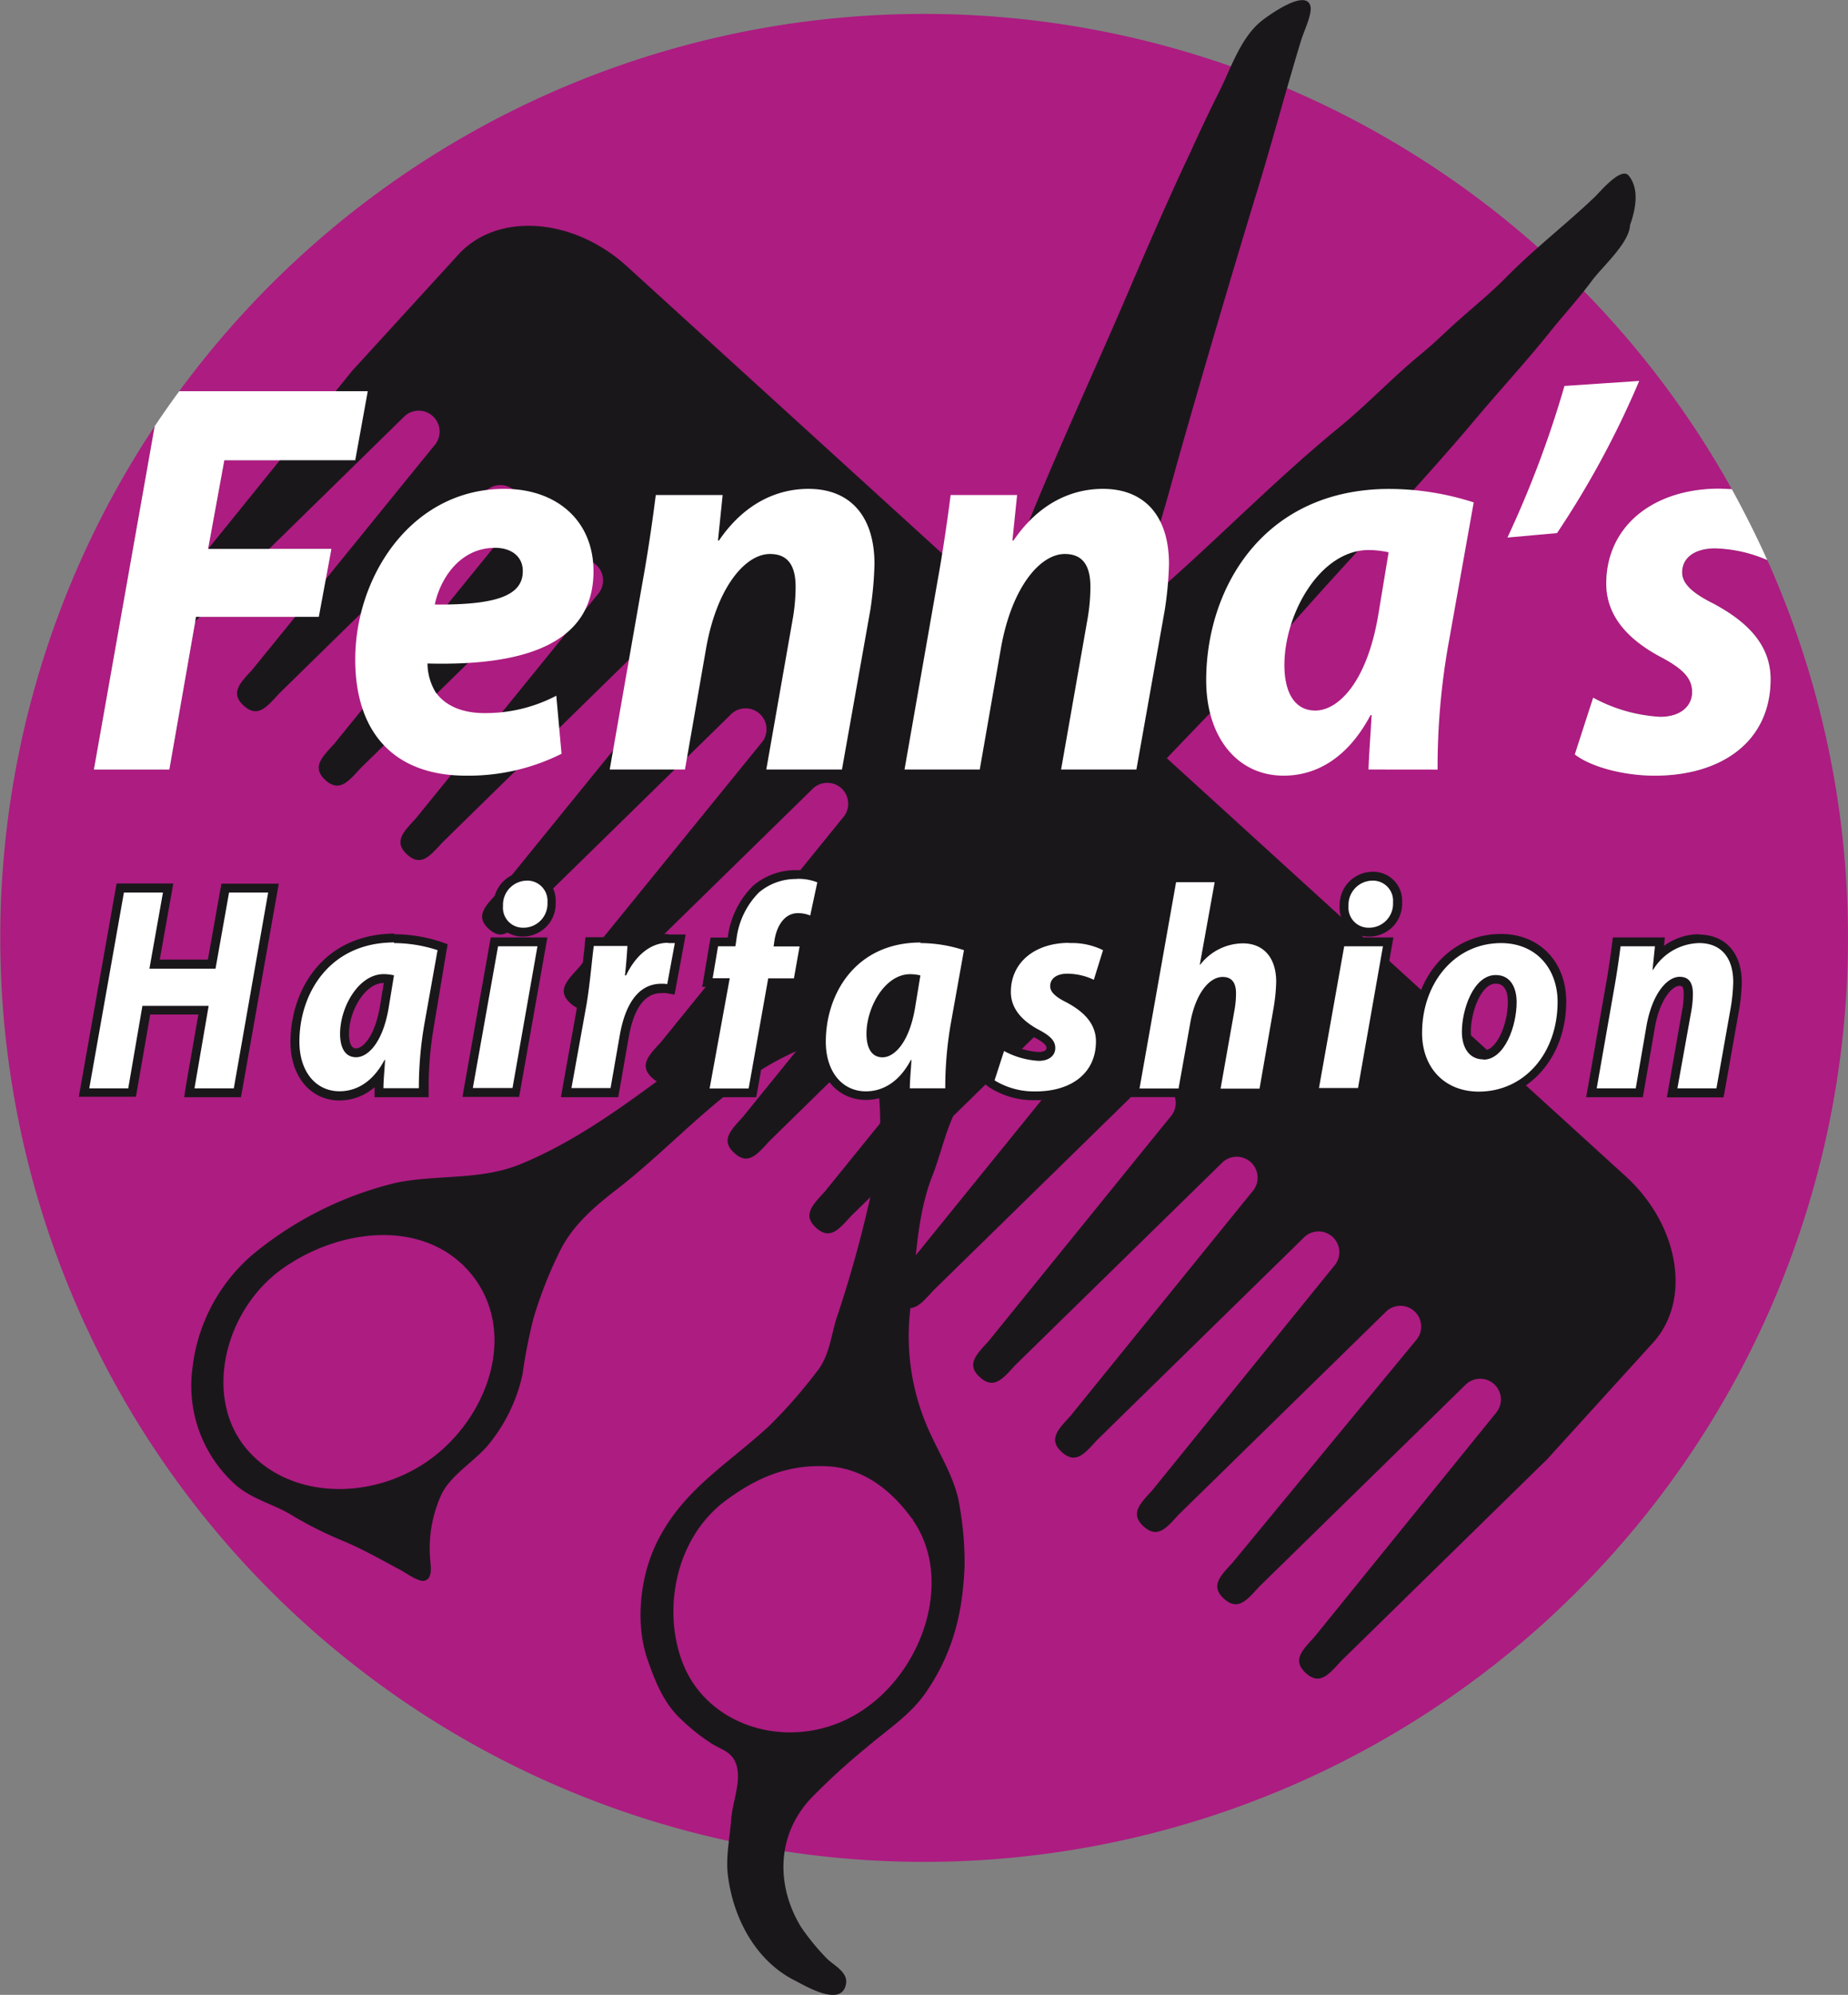 <svg xmlns="http://www.w3.org/2000/svg" viewBox="0 0 260.84 281.48"><rect x="0" y="0" width="260.84" height="281.48" fill="#808080" stroke="none"/><title>Asset 1</title><g id="7f1899cc-d271-49ae-bbd9-61b08c597d3b" data-name="Layer 2"><g id="f9864e9f-d224-4766-9cd0-cb233d849992" data-name="Layer 1"><path d="M249.45,79.27a19.79,19.79,0,0,0-7.36-1.65c-2.81,0-4.66,1.27-4.66,3.41,0,1.58,1.48,2.93,4.36,4.36,4,2.14,8.13,5.3,8.13,10.69,0,8.87-7,13.7-16.63,13.62-4.5-.08-8.87-1.34-11-3l2.59-8a22.36,22.36,0,0,0,9.46,2.7c3,0,4.51-1.59,4.51-3.49s-1.19-3.25-4.51-5c-4.14-2.22-7.61-5.46-7.61-10.3,0-8.07,6.57-13.38,15.89-13.38.63,0,1.24,0,1.83.07A130.43,130.43,0,0,0,25.3,55.45H51.91l-1.77,9.74H31.66L29.37,77.7H46.74L45,87.29H27.67L23.9,108.83H13.26l8.58-48.45A130.4,130.4,0,1,0,249.45,79.27Z" transform="translate(0 -0.25)" style="fill:#ad1c81"/><path d="M233.3,189.73c5.49-6,3.74-16.61-3.87-23.53L88.49,37.83c-7.6-6.92-18.31-7.67-23.79-1.66h0l-15,16.41h0L24.12,84.21c-1.72,1.88-3.23,3.3-1.24,5.11s3.25.17,5-1.72L56.93,59.15h0a2.94,2.94,0,0,1,4.34,4h0L35.64,94.71c-1.71,1.88-3.23,3.3-1.24,5.11s3.26.17,5-1.71L68.46,69.65a0,0,0,0,0,0,0h0a2.94,2.94,0,0,1,4.34,4h0L47.17,105.21c-1.71,1.88-3.22,3.3-1.24,5.11s3.26.17,5-1.71L80,80.15h0a2.94,2.94,0,0,1,4.34,4h0L58.71,115.71c-1.72,1.88-3.23,3.3-1.25,5.11s3.26.17,5-1.71L91.52,90.65h0a2.94,2.94,0,0,1,4.34,4h0L70.23,126.21c-1.71,1.88-3.23,3.3-1.24,5.11s3.26.18,5-1.71l29.08-28.46a0,0,0,0,0,0,0h0a2.94,2.94,0,0,1,4.34,4h0L81.76,136.71c-1.71,1.89-3.23,3.31-1.24,5.11s3.26.18,5-1.71l29.08-28.45v0h0a2.94,2.94,0,0,1,4.34,4h0l0,0-25.62,31.6c-1.71,1.88-3.23,3.3-1.24,5.11s3.26.18,5-1.71l29.08-28.45s0,0,0,0h0a2.94,2.94,0,0,1,4.34,4h0l-25.62,31.61c-1.71,1.89-3.22,3.31-1.24,5.12s3.26.17,5-1.72l29.08-28.46h0a2.93,2.93,0,0,1,4.33,4h0l-25.62,31.61c-1.71,1.89-3.23,3.31-1.24,5.12s3.26.17,5-1.72l29.09-28.45s0,0,0,0h0a2.94,2.94,0,0,1,4.34,4h0l0,0-25.62,31.6c-1.71,1.89-3.23,3.31-1.24,5.12s3.26.17,5-1.72l29.08-28.45s0,0,0,0h0a2.93,2.93,0,0,1,4.33,4h0s0,0,0,0l-25.62,31.6c-1.72,1.89-3.23,3.31-1.24,5.11s3.26.18,5-1.71l29.08-28.45v0h0a2.94,2.94,0,0,1,4.34,4h0l0,0-25.62,31.6c-1.72,1.89-3.23,3.31-1.24,5.12s3.26.17,5-1.72l29.07-28.45h0a2.93,2.93,0,0,1,4.34,3.94h0s0,0,0,0l-25.62,31.6c-1.72,1.89-3.23,3.31-1.24,5.12s3.26.17,5-1.72l29.08-28.45h0a2.93,2.93,0,0,1,4.33,3.95h0L174,220.71c-1.72,1.89-3.23,3.31-1.24,5.12s3.25.17,5-1.72l29.08-28.45v0h0a2.93,2.93,0,0,1,4.33,3.94h0s0,0,0,0l-25.62,31.6c-1.71,1.89-3.23,3.31-1.24,5.12s3.26.17,5-1.71l29.07-28.46,0,0h0Z" transform="translate(0 -0.25)" style="fill:#1a171b"/><path d="M67.07,180.74h0c-6.13-8.44-18.37-7.59-27-1.62-8.23,5.69-11.34,17.82-5.59,25.18,6.31,8,19.38,7.89,27.65.75C69.36,198.79,72.45,188.22,67.07,180.74Zm61.59,33.72c-2.77-3.81-6.72-7.1-12-7.32-5.44-.24-9.69,1.52-14.12,4.76-7.47,5.48-9.11,16.08-6,23.44,4,9.36,16.56,12.35,25.62,5.95,8.44-5.92,12.31-18.5,6.69-26.55l0,0h0l0-.06h0l0-.06h0l0,0,0,0Zm-9.24,65.65c-.52,3.5-5.72.37-7.16-.37-5.62-2.79-8.75-8.85-9.5-14.74-.37-2.6.25-5.37.44-8s1.56-5.56.66-7.95c-.6-1.55-1.8-1.84-3.21-2.65a27.08,27.08,0,0,1-4.53-3.57c-2.44-2.22-3.72-5.5-4.76-8.53-1.8-5.27-1-12.47,2-17.63,3.67-6.6,9.74-10.15,15.22-15.23a70.24,70.24,0,0,0,6.57-7.47c2-2.39,2.09-5.22,3-7.94a170.51,170.51,0,0,0,5.36-20,39.47,39.47,0,0,0-.64-17.81c-.4-1.66-.72-2.29-2.58-1.73a30,30,0,0,1-3.51.74c-3.87.62-8.5,3.27-11.67,5.53-6.56,4.69-12,10.7-18.41,15.59-3,2.34-5.81,4.83-7.53,8.15a59.53,59.53,0,0,0-3.87,9.76,73.39,73.39,0,0,0-1.54,7.87,23.4,23.4,0,0,1-5.08,10.28c-2,2.24-5.3,4.21-6.45,6.89a18.27,18.27,0,0,0-1.51,9c.06.85.41,2.68-.8,3-.8.21-2.59-1.08-3.25-1.44-2.61-1.4-5.22-2.88-7.95-4.06a53.9,53.9,0,0,1-7.38-3.66c-2.58-1.62-5.49-2.22-7.9-4.21a18.71,18.71,0,0,1-6.31-16.34,24.84,24.84,0,0,1,8.38-16.19A50.1,50.1,0,0,1,56,167.12c5.9-1.18,11.85-.28,17.58-2.65,7.64-3.17,14.33-8.07,20.91-12.95a77.4,77.4,0,0,0,8.63-7.42c2.37-2.37,4.13-5.32,6.19-7.93,3.82-4.81,7.39-10.09,11.63-14.59,2-2.09,3.34-5,5.58-6.77,1.22-1,2.32-2,3.61-2.88,1.52-1.05,1.77-3.47,2.39-5,2.71-6.86,5.61-13.76,8-20.69,5.05-14.49,11.8-28.77,17.94-42.95,3.06-7.14,6.13-14.3,9.47-21.36,1.37-3,2.73-5.92,4.2-8.83,1.61-3.21,3-7.6,6-9.95.93-.73,6.26-4.59,6.84-2,.25,1.07-.94,3.56-1.26,4.6-.62,2-1.2,4-1.78,6-1.62,5.6-3.16,11.22-4.9,16.8q-5.43,17.88-10.52,35.76c-1.32,4.66-2.54,9.41-4.17,14-.83,2.36-1.48,4.86-2.14,7.27-.3,1.11.79.4,1.23,0,1.13-1,2.22-2.1,3.38-3.12,8.08-7.18,15.76-15,24.19-21.89,4-3.27,7.58-7.09,11.59-10.38,1.95-1.6,3.75-3.41,5.62-5.05,2.12-1.87,4.42-3.76,6.39-5.77,3.93-4,8.45-7.47,12.52-11.35.78-.76,3.68-4.26,4.76-3,1.54,1.87,1,4.74.19,7a1.17,1.17,0,0,0,0,.11c-.23,2.54-3.92,5.76-5.4,7.76-1.9,2.56-4.1,4.93-6.08,7.43-3.38,4.2-7.1,8.21-10.57,12.36C199.26,70.06,189.76,79.75,180.88,90c-7.93,9-16.69,17.36-24.6,26.4-1.65,1.86-4.43,3.57-5.53,5.77a14.17,14.17,0,0,0-.73,3.37,19.1,19.1,0,0,1-2,5.2c-3.13,6.22-5.69,12.82-9.27,18.84-1.4,2.35-2.62,4.9-3.83,7.32-1.53,3.11-2.16,6.38-3.43,9.55-2.14,5.63-2.21,12.06-2.92,17.85a32.53,32.53,0,0,0,2.54,17.79c1.41,3.18,3.32,6.15,4.14,9.6a47.1,47.1,0,0,1,.9,9.43c-.24,6.37-1.49,12-5.24,17.61-2.18,3.35-5.54,5.48-8.57,8.07a93.48,93.48,0,0,0-7.84,7.16c-5.1,5.41-4.84,12.65-1.42,18.22a32.65,32.65,0,0,0,3.55,4.34C117.5,277.47,119.69,278.45,119.42,280.11Z" transform="translate(0 -0.25)" style="fill:#1a171b"/><path d="M230,31.94c.21-.52-.1.7,0,.11A1.17,1.17,0,0,1,230,31.94Z" transform="translate(0 -0.25)" style="fill:#1a171b"/><path d="M79.26,106.61a29.35,29.35,0,0,1-13.45,3.09c-10.35,0-15.67-6.25-15.67-16.39,0-11.8,8-24.08,21.06-24.08,7.32,0,12.57,4.43,12.57,11.64,0,9.82-9,13.39-23.43,13a8,8,0,0,0,1.11,4c1.4,2,3.84,3,6.94,3a21.54,21.54,0,0,0,10.13-2.45ZM73.79,80.79c0-1.9-1.48-3.24-3.92-3.24-5,0-7.76,4.43-8.5,8,8.28.07,12.42-1.11,12.42-4.68Z" transform="translate(0 -0.25)" style="fill:#fff"/><path d="M86.06,108.83l4.58-26.14c.89-4.91,1.48-9.11,1.92-12.59H102l-.66,6.42h.14c3.4-5,7.91-7.29,12.64-7.29,5.91,0,9.31,3.88,9.31,10.61a50,50,0,0,1-.59,6.5l-4,22.49H108.16l3.77-21.46a27.25,27.25,0,0,0,.37-4.28c0-2.77-.89-4.67-3.62-4.67-3.48,0-7.47,4.67-9,13.22l-3,17.19Z" transform="translate(0 -0.25)" style="fill:#fff"/><path d="M127.67,108.83l4.58-26.14c.89-4.91,1.48-9.11,1.93-12.59h9.38l-.66,6.42h.15c3.4-5,7.9-7.29,12.63-7.29,5.91,0,9.32,3.88,9.32,10.61a50,50,0,0,1-.6,6.5l-4,22.49H149.77l3.77-21.46a27.25,27.25,0,0,0,.37-4.28c0-2.77-.89-4.67-3.62-4.67-3.48,0-7.47,4.67-9,13.22l-3,17.19Z" transform="translate(0 -0.25)" style="fill:#fff"/><path d="M193.16,108.83c.07-2.22.29-4.91.44-7.68h-.15c-3.4,6.41-8,8.55-12.27,8.55-6.5,0-10.93-5.38-10.93-13.46,0-13.07,8.12-27,25.86-27a39.11,39.11,0,0,1,11.9,1.9l-3.62,20.28a99.8,99.8,0,0,0-1.48,17.42ZM196,78.18a13.78,13.78,0,0,0-2.81-.32c-6.87,0-11.9,9-11.9,16.24,0,3.8,1.41,6.41,4.36,6.41,3.18,0,7.24-3.88,8.87-13.38Z" transform="translate(0 -0.25)" style="fill:#fff"/><path d="M231.37,54a129.05,129.05,0,0,1-11.6,21.47l-7,.63a146.66,146.66,0,0,0,8.05-21.39Z" transform="translate(0 -0.25)" style="fill:#fff"/><polygon points="26.7 154.2 28.73 142.56 20.63 142.56 18.6 154.2 11.82 154.2 16.94 125.31 23.72 125.31 21.8 136.06 29.87 136.06 31.78 125.31 38.6 125.31 33.48 154.2 26.7 154.2" style="fill:#fff"/><path d="M37.85,126.19,33,153.82H27.45l2-11.64H20.1l-2,11.64h-5.5l4.89-27.63H23l-1.91,10.74h9.33l1.91-10.74h5.55m1.49-1.25H31.26l-.19,1-1.73,9.71H22.55l1.65-9.27.26-1.47h-8l-.18,1-4.9,27.64-.26,1.46h8.06l.18-1,1.84-10.61H28l-1.78,10.18L26,155.07h8l.19-1,4.89-27.63.26-1.47Z" transform="translate(0 -0.25)" style="fill:#1a171b"/><path d="M47.88,154.9c-3.76,0-6.29-3.05-6.29-7.6,0-7,4.38-14.6,14-14.6a20.52,20.52,0,0,1,6.37,1l.5.17-2,11a51.77,51.77,0,0,0-.75,8.89l0,.65H53.43l0-.65c0-.54,0-1.14.09-1.78A7.22,7.22,0,0,1,47.88,154.9Zm6.23-16.48c-3.06,0-5.53,4.25-5.53,7.78,0,1,.21,2.69,1.63,2.69s3.22-2,4-6.41l.67-4A5.62,5.62,0,0,0,54.11,138.42Z" transform="translate(0 -0.25)" style="fill:#fff"/><path d="M55.6,133.32a20,20,0,0,1,6.16,1L59.89,144.8a52.58,52.58,0,0,0-.77,9h-5c0-1.14.16-2.54.23-4h-.07c-1.76,3.32-4.17,4.43-6.35,4.43-3.37,0-5.67-2.79-5.67-7,0-6.76,4.21-14,13.39-14m-5.39,16.2c1.64,0,3.75-2,4.59-6.93l.76-4.63a6.64,6.64,0,0,0-1.45-.17c-3.56,0-6.16,4.68-6.16,8.41,0,2,.73,3.32,2.26,3.32m5.39-17.45C45.55,132.07,41,140,41,147.3c0,4.84,2.85,8.23,6.92,8.23a7.61,7.61,0,0,0,4.95-1.87v.12l0,1.29h7.63l0-1.28a50.46,50.46,0,0,1,.75-8.77L63,134.53l.19-1.05-1-.35a21.33,21.33,0,0,0-6.57-1.06Zm-5.39,16.2c-.88,0-1-1.3-1-2.07,0-3.22,2.27-7.16,4.91-7.16h0l-.55,3.35c-.74,4.28-2.45,5.88-3.36,5.88Z" transform="translate(0 -0.25)" style="fill:#1a171b"/><path d="M66,154.45l3.78-21.3h6.74l-3.74,21.3Zm7.71-22.67a3.45,3.45,0,0,1-3.42-3.7,4.06,4.06,0,0,1,4-4.2,3.47,3.47,0,0,1,3.57,3.7,4,4,0,0,1-4.1,4.2Z" transform="translate(0 -0.25)" style="fill:#fff"/><path d="M74.27,124.51a2.85,2.85,0,0,1,3,3.07,3.38,3.38,0,0,1-3.48,3.57h0a2.81,2.81,0,0,1-2.79-3.07,3.41,3.41,0,0,1,3.36-3.57m1.5,9.26-3.52,20H66.74l3.56-20h5.47m-1.5-10.51a4.67,4.67,0,0,0-4.61,4.82,4.05,4.05,0,0,0,4,4.32,4.63,4.63,0,0,0,4.77-4.82,4.08,4.08,0,0,0-4.2-4.32Zm3,9.26h-8l-.18,1-3.56,20.05-.26,1.46h8l.18-1L77,134l.26-1.47Z" transform="translate(0 -0.25)" style="fill:#1a171b"/><path d="M79.92,154.45l2.27-12.67c.37-2.25.62-4.72.79-6.52.06-.6.11-1.13.16-1.55l.06-.56h6l0,.66c0,.58-.07,1.16-.12,1.77a6.66,6.66,0,0,1,5.24-2.88l.61,0,.42,0H96l-1.32,7.13-.61-.11a5.25,5.25,0,0,0-.73,0c-3.36,0-4.7,3.66-5.24,6.74l-1.39,8Z" transform="translate(0 -0.25)" style="fill:#fff"/><path d="M94.25,133.32c.38,0,.72,0,1,0l-1.07,5.79a4.36,4.36,0,0,0-.84-.05c-3.49,0-5.17,3.33-5.86,7.26l-1.3,7.46H80.66l2.15-11.93c.49-3,.76-6.39,1-8.12h4.75c-.08,1.36-.19,2.71-.35,4.15h.16c1.3-2.71,3.36-4.6,5.93-4.6m0-1.25a6.76,6.76,0,0,0-4.5,1.79h0l.08-1.33H82.64l-.12,1.12c0,.43-.1,1-.16,1.56-.18,1.79-.42,4.25-.79,6.49L79.43,153.6l-.26,1.47h8.09l.18-1,1.3-7.46c.73-4.13,2.28-6.23,4.63-6.23a3.65,3.65,0,0,1,.62,0l1.22.21.23-1.22,1.07-5.78.27-1.48H94.89c-.2,0-.42,0-.64,0Z" transform="translate(0 -0.25)" style="fill:#1a171b"/><path d="M99.47,154.45l2.75-15.54h-2.4l1-5.76h2.44l.08-.49a11.8,11.8,0,0,1,3.37-7,8.64,8.64,0,0,1,5.77-2,7.8,7.8,0,0,1,3.18.55l.44.21-1.2,5.89-.7-.28a3.92,3.92,0,0,0-1.52-.29c-1.55,0-2.38,1.64-2.64,3.18l0,.25h3.69l-1,5.76H109l-2.75,15.54Z" transform="translate(0 -0.25)" style="fill:#fff"/><path d="M112.45,124.26a7.31,7.31,0,0,1,2.91.49l-1,4.68a4.49,4.49,0,0,0-1.76-.33c-1.8,0-2.91,1.68-3.26,3.69l-.15,1h3.67l-.8,4.51h-3.63l-2.76,15.54h-5.51L103,138.28h-2.41l.76-4.51h2.45l.15-1a11.24,11.24,0,0,1,3.18-6.6,8.07,8.07,0,0,1,5.35-1.89m0-1.25a9.26,9.26,0,0,0-6.18,2.2,12.42,12.42,0,0,0-3.58,7.31h-2.42l-.18,1-.76,4.51-.25,1.45h2.4L99,153.61l-.26,1.46h8l.18-1,2.57-14.51h3.64l.18-1,.8-4.51.27-1.47h-3.68c.2-.78.73-2.17,1.92-2.17a3.44,3.44,0,0,1,1.28.23l1.4.58.3-1.48,1-4.68.19-1-.89-.42a8.31,8.31,0,0,0-3.44-.61Z" transform="translate(0 -0.25)" style="fill:#1a171b"/><path d="M122.17,154.9c-3.76,0-6.28-3.05-6.28-7.6,0-7,4.38-14.6,14-14.6a20.44,20.44,0,0,1,6.36,1l.51.17-2,11a51.77,51.77,0,0,0-.76,8.89l0,.65h-6.34l0-.65c0-.54,0-1.14.09-1.78A7.23,7.23,0,0,1,122.17,154.9Zm6.24-16.48c-3.07,0-5.54,4.25-5.54,7.78,0,1,.22,2.69,1.64,2.69s3.22-2,4-6.41l.66-4A5.35,5.35,0,0,0,128.41,138.42Z" transform="translate(0 -0.25)" style="fill:#fff"/><path d="M129.9,133.32a20,20,0,0,1,6.16,1l-1.88,10.49a52.56,52.56,0,0,0-.76,9h-5c0-1.14.15-2.54.23-4h-.08c-1.76,3.32-4.17,4.43-6.35,4.43-3.36,0-5.66-2.79-5.66-7,0-6.76,4.21-14,13.39-14m-5.39,16.2c1.64,0,3.74-2,4.59-6.93l.76-4.63a6.64,6.64,0,0,0-1.45-.17c-3.56,0-6.16,4.68-6.16,8.41,0,2,.73,3.32,2.26,3.32m5.39-17.45c-10.06,0-14.64,7.9-14.64,15.23,0,4.84,2.84,8.23,6.91,8.23a7.63,7.63,0,0,0,5-1.87v.12l0,1.29h7.63l0-1.28a50.46,50.46,0,0,1,.75-8.77l1.87-10.49.19-1.05-1-.35a21.33,21.33,0,0,0-6.57-1.06Zm-5.39,16.2c-.88,0-1-1.3-1-2.07,0-3.22,2.26-7.16,4.91-7.16h0l-.56,3.35c-.73,4.28-2.45,5.88-3.35,5.88Z" transform="translate(0 -0.25)" style="fill:#1a171b"/><path d="M146.08,154.9a11,11,0,0,1-6.08-1.69l-.34-.27,1.7-5.27.66.36a11,11,0,0,0,4.6,1.31c1,0,1.71-.45,1.71-1.17s-.33-1.16-2-2c-2.84-1.52-4.27-3.5-4.27-5.89,0-4.45,3.63-7.55,8.85-7.55a10.46,10.46,0,0,1,5.1,1.11l.42.26-1.66,5.34-.66-.32a8.1,8.1,0,0,0-3.47-.8c-.42,0-1.79.09-1.79,1.14,0,.51.63,1.06,1.91,1.7,2,1.05,4.56,2.82,4.56,6.09,0,4.67-3.58,7.68-9.11,7.68Z" transform="translate(0 -0.25)" style="fill:#fff"/><path d="M150.91,133.32a9.93,9.93,0,0,1,4.78,1l-1.3,4.18a8.8,8.8,0,0,0-3.75-.86c-1.46,0-2.41.66-2.41,1.76,0,.82.76,1.52,2.25,2.26,2.07,1.1,4.21,2.75,4.21,5.53,0,4.56-3.57,7.06-8.48,7.06h-.13a10.61,10.61,0,0,1-5.7-1.56l1.34-4.14a11.63,11.63,0,0,0,4.9,1.39c1.53,0,2.33-.82,2.33-1.8s-.61-1.68-2.33-2.59c-2.14-1.14-3.94-2.83-3.94-5.33,0-4.18,3.4-6.93,8.23-6.93m0-1.25c-5.58,0-9.48,3.37-9.48,8.18,0,2.64,1.55,4.8,4.6,6.43,1.67.88,1.67,1.27,1.67,1.49,0,.52-.9.55-1.08.55a10.24,10.24,0,0,1-4.31-1.25l-1.32-.7-.46,1.42-1.33,4.14-.27.84.69.53a11.52,11.52,0,0,0,6.44,1.82h.15c5.91,0,9.73-3.26,9.73-8.31,0-4-3.66-6-4.87-6.63-1.53-.76-1.59-1.15-1.59-1.16,0-.49,1-.51,1.16-.51a7.44,7.44,0,0,1,3.2.74l1.31.63.43-1.39,1.3-4.18.29-.94-.84-.5a11,11,0,0,0-5.42-1.21Z" transform="translate(0 -0.25)" style="fill:#1a171b"/><path d="M171.47,154.45l2.08-11.72a12,12,0,0,0,.22-2.35c0-1.47-.6-1.68-1.25-1.68-1.46,0-3.29,2.08-4,6l-1.74,9.71H160l5.39-30.36h6.78l-1.9,10.51a7.79,7.79,0,0,1,5.09-1.9c3.29,0,5.33,2.31,5.33,6a25.91,25.91,0,0,1-.35,3.71l-2.12,12Z" transform="translate(0 -0.25)" style="fill:#fff"/><path d="M171.45,124.71l-2.1,11.65h.07a7.69,7.69,0,0,1,6-3c2.91,0,4.71,2,4.71,5.42a25.11,25.11,0,0,1-.35,3.6l-2,11.48h-5.5l1.95-11a13.32,13.32,0,0,0,.23-2.46c0-1.36-.5-2.3-1.88-2.3-2,0-3.9,2.54-4.59,6.56l-1.64,9.18h-5.51l5.16-29.11h5.51m1.5-1.25h-8.06l-.18,1-5.16,29.12-.26,1.46h8l.19-1,1.64-9.18c.59-3.47,2.18-5.53,3.36-5.53.35,0,.63,0,.63,1a12,12,0,0,1-.21,2.21l-1.95,11-.27,1.46h8.05l.18-1,2-11.48a26.25,26.25,0,0,0,.37-3.82c0-4.11-2.29-6.67-6-6.67a8.32,8.32,0,0,0-4.21,1.14l1.5-8.27.27-1.48Z" transform="translate(0 -0.25)" style="fill:#1a171b"/><path d="M185.4,154.45l3.78-21.3h6.73l-3.73,21.3Zm7.71-22.67a3.45,3.45,0,0,1-3.42-3.7,4.05,4.05,0,0,1,4-4.2,3.48,3.48,0,0,1,3.57,3.7,4,4,0,0,1-4.11,4.2Z" transform="translate(0 -0.25)" style="fill:#fff"/><path d="M193.68,124.51a2.84,2.84,0,0,1,2.94,3.07,3.38,3.38,0,0,1-3.48,3.57h0a2.82,2.82,0,0,1-2.8-3.07,3.41,3.41,0,0,1,3.37-3.57m1.49,9.26-3.52,20h-5.51l3.56-20h5.47m-1.49-10.51a4.67,4.67,0,0,0-4.62,4.82,4.05,4.05,0,0,0,4.05,4.32,4.63,4.63,0,0,0,4.76-4.82,4.07,4.07,0,0,0-4.19-4.32Zm3,9.26h-8l-.18,1-3.56,20.05-.26,1.46h8l.18-1,3.52-20,.26-1.47Z" transform="translate(0 -0.25)" style="fill:#1a171b"/><path d="M208.64,154.9c-5.13,0-8.58-3.58-8.58-8.91,0-7.58,5.07-13.29,11.79-13.29,5.05,0,8.58,3.66,8.58,8.91,0,7.7-4.94,13.29-11.75,13.29Zm2.48-16.44c-2.57,0-4.15,4.32-4.15,7.41,0,2,.88,3.27,2.36,3.27,2.56,0,4.12-4.36,4.12-7.49C213.45,140.69,213.22,138.46,211.12,138.46Z" transform="translate(0 -0.25)" style="fill:#fff"/><path d="M211.85,133.32c5.05,0,8,3.69,8,8.29,0,7.29-4.71,12.67-11.13,12.67h0c-4.78,0-8-3.33-8-8.29,0-6.93,4.52-12.67,11.17-12.67m-2.52,16.45h0c3,0,4.7-4.72,4.7-8.12,0-1.89-.76-3.82-2.95-3.82-3.17,0-4.78,4.92-4.78,8,0,2.34,1.11,3.9,3,3.9m2.52-17.7c-7.08,0-12.42,6-12.42,13.92,0,5.7,3.7,9.54,9.21,9.54,7.1,0,12.42-6,12.42-13.92,0-5.62-3.79-9.54-9.21-9.54Zm-2.52,16.45c-1.57,0-1.74-1.85-1.74-2.65,0-2.7,1.41-6.79,3.53-6.79,1.48,0,1.7,1.61,1.7,2.57,0,3.11-1.54,6.87-3.45,6.87Z" transform="translate(0 -0.25)" style="fill:#1a171b"/><path d="M236,154.45l2.08-11.85a12.9,12.9,0,0,0,.19-2.1c0-1.66-.65-1.8-1.25-1.8-1.45,0-3.3,2.18-4.06,6.34l-1.61,9.41h-6.78l2.5-14.26c.5-2.76.8-5,1-6.49l.07-.55h6.1l-.21,2a8.09,8.09,0,0,1,5.79-2.5c3.41,0,5.44,2.29,5.44,6.12a26.29,26.29,0,0,1-.31,3.46l-2.16,12.17Z" transform="translate(0 -0.25)" style="fill:#fff"/><path d="M239.82,133.32c3.06,0,4.82,2,4.82,5.5a25,25,0,0,1-.31,3.36l-2.06,11.64h-5.51l2-11.11a14.42,14.42,0,0,0,.19-2.21c0-1.44-.46-2.42-1.87-2.42-1.8,0-3.87,2.42-4.67,6.85l-1.53,8.89h-5.51l2.37-13.53c.46-2.54.77-4.71,1-6.52h4.85l-.34,3.33h.08a7.8,7.8,0,0,1,6.54-3.78m0-1.25a8.46,8.46,0,0,0-5,1.64l.12-1.19h-7.34l-.14,1.1c-.19,1.46-.49,3.71-1,6.45l-2.37,13.54-.26,1.46h8l.18-1,1.53-8.9c.72-4,2.48-5.81,3.44-5.81.34,0,.62,0,.62,1.17a13.09,13.09,0,0,1-.17,2l-1.95,11.1-.26,1.46h8l.19-1,2.06-11.64a26.77,26.77,0,0,0,.33-3.58c0-4.16-2.33-6.75-6.07-6.75Z" transform="translate(0 -0.25)" style="fill:#1a171b"/><path d="M23.9,108.83l3.77-21.54H45l1.78-9.59H29.37l2.29-12.51H50.14l1.77-9.74H25.3c-1.19,1.61-2.34,3.26-3.46,4.93l-8.58,48.45Z" transform="translate(0 -0.25)" style="fill:#fff"/><path d="M226.72,82.61c0,4.84,3.47,8.08,7.61,10.3,3.32,1.74,4.51,3.09,4.51,5s-1.55,3.49-4.51,3.49a22.36,22.36,0,0,1-9.46-2.7l-2.59,8c2.14,1.67,6.51,2.93,11,3,9.61.08,16.63-4.75,16.63-13.62,0-5.39-4.14-8.55-8.13-10.69-2.88-1.43-4.36-2.78-4.36-4.36,0-2.14,1.85-3.41,4.66-3.41a19.79,19.79,0,0,1,7.36,1.65c-1.53-3.4-3.21-6.73-5-10-.59,0-1.2-.07-1.83-.07C233.29,69.23,226.72,74.54,226.72,82.61Z" transform="translate(0 -0.25)" style="fill:#fff"/></g></g></svg>